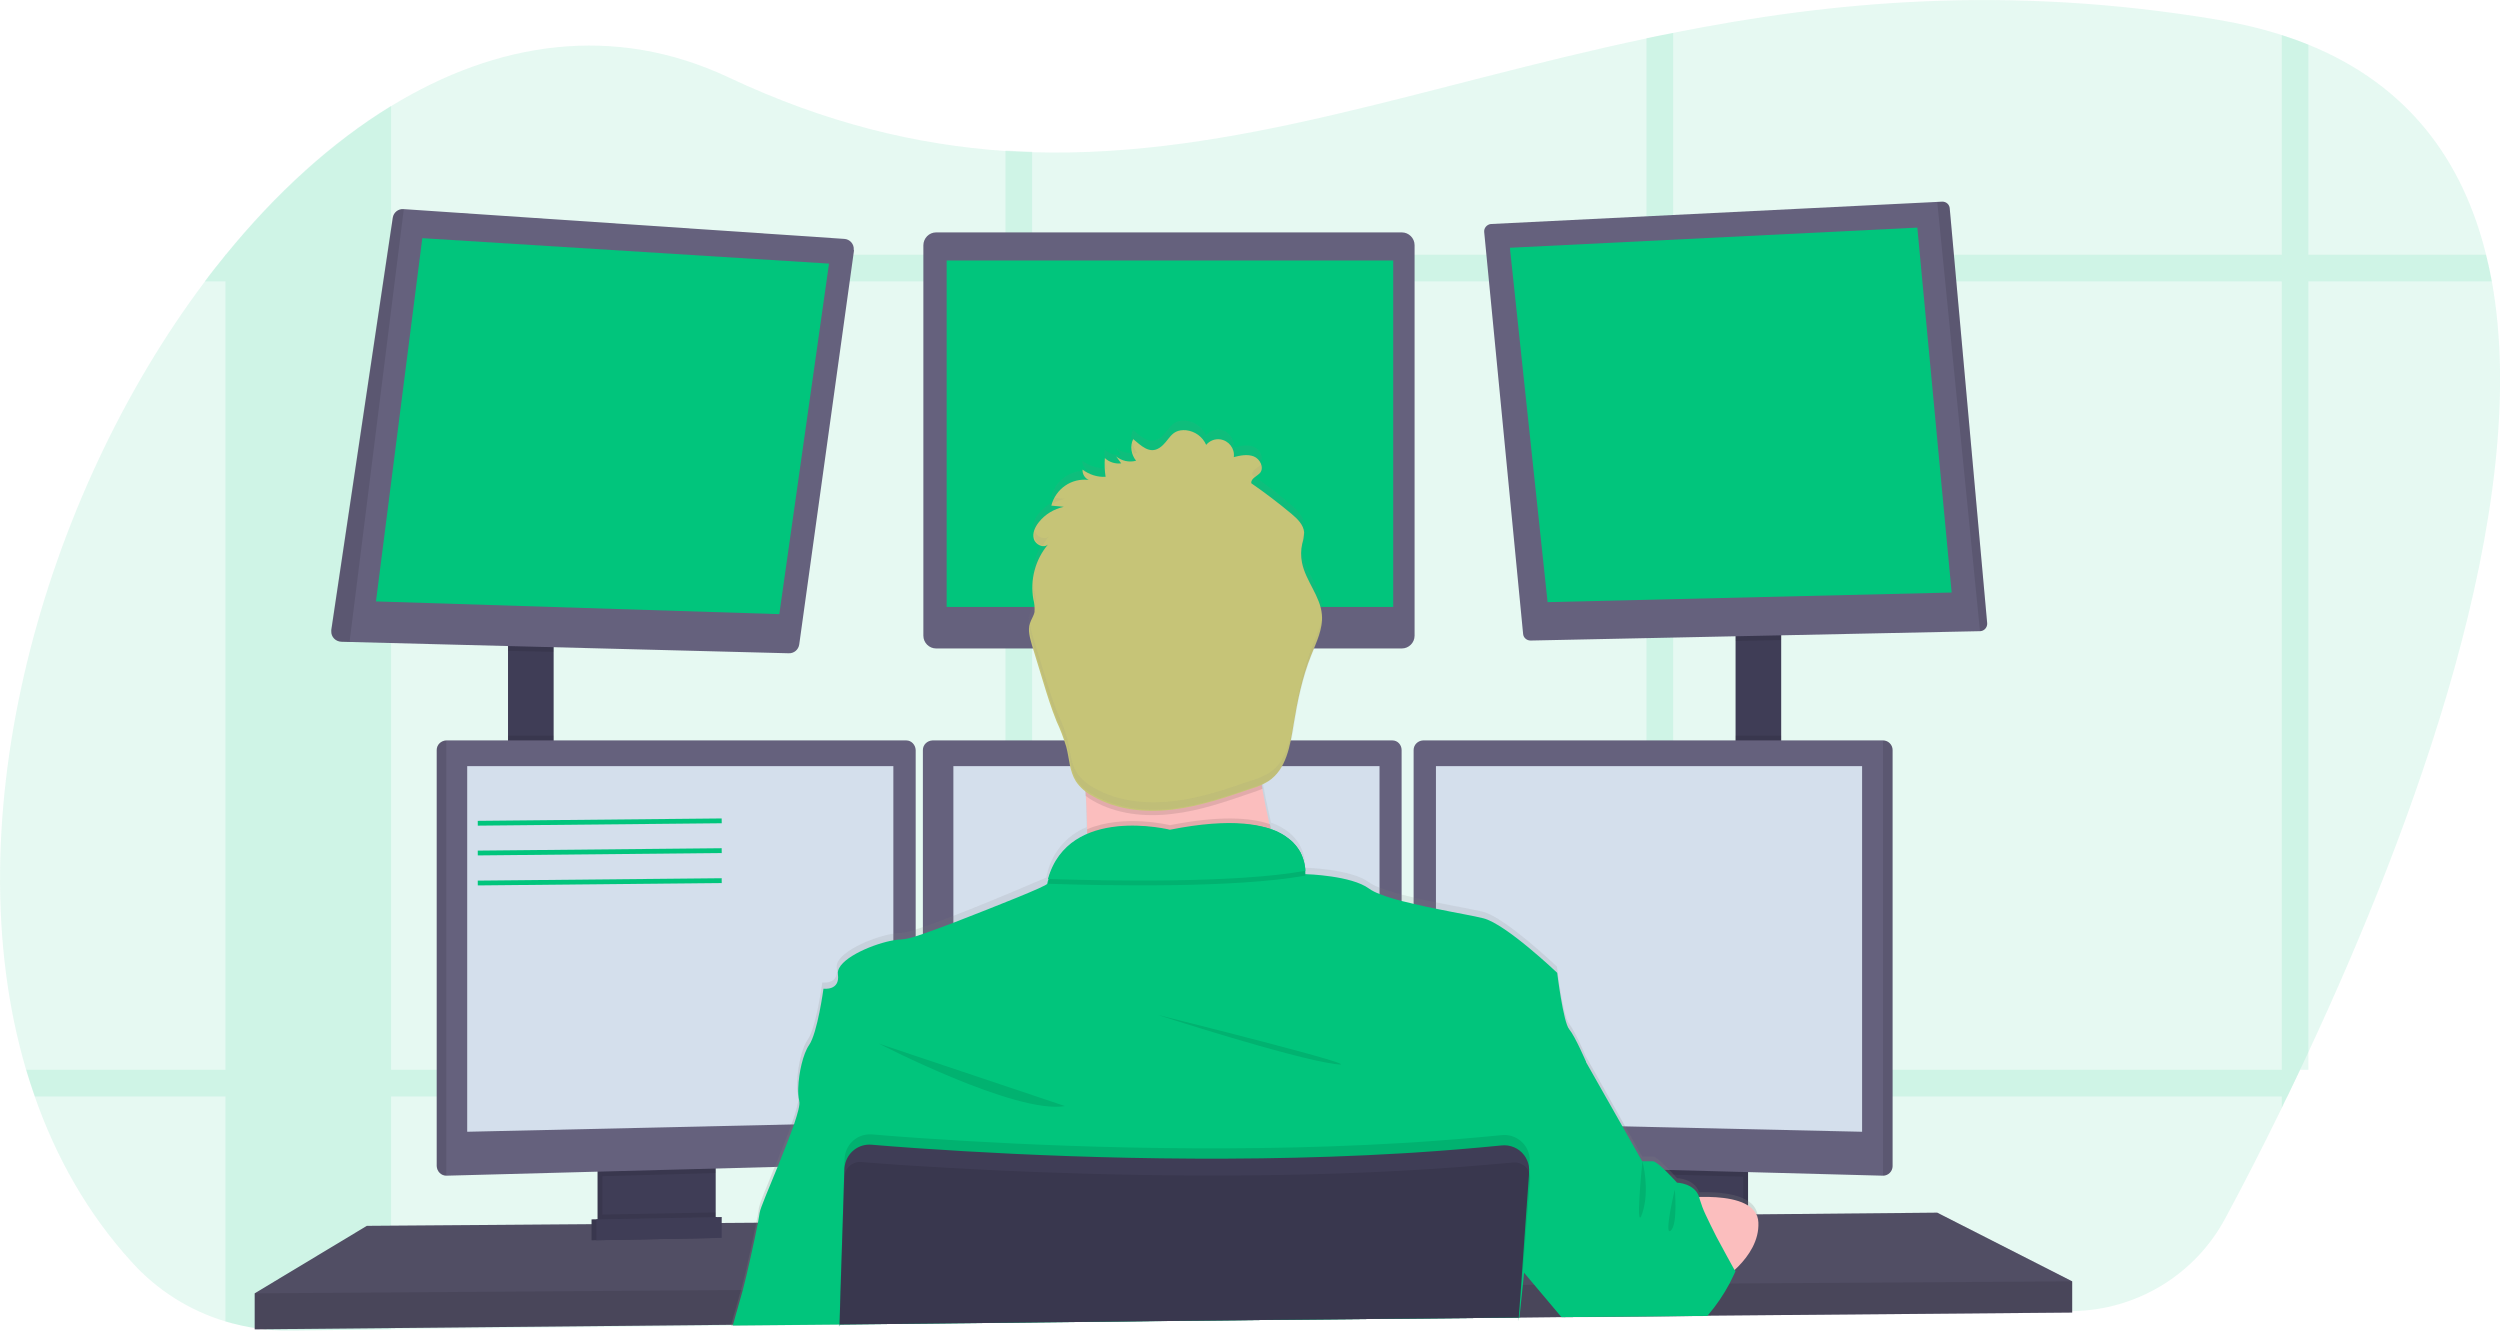 <?xml version="1.0" encoding="utf-8"?>
<!-- Generator: Adobe Illustrator 21.1.0, SVG Export Plug-In . SVG Version: 6.00 Build 0)  -->
<svg version="1.1" id="_x35_9725d3d-bdd8-4af0-9b66-49b8d09410bc"
	 xmlns="http://www.w3.org/2000/svg" xmlns:xlink="http://www.w3.org/1999/xlink" x="0px" y="0px" viewBox="0 0 1041.3 554.2"
	 style="enable-background:new 0 0 1041.3 554.2;" xml:space="preserve">
<style type="text/css">
	.st0{opacity:0.1;fill:#01C57C;enable-background:new    ;}
	.st1{opacity:0.1;}
	.st2{fill:#01C57C;}
	.st3{fill:#3F3D56;}
	.st4{fill:#65617D;}
	.st5{opacity:0.2;enable-background:new    ;}
	.st6{opacity:0.1;enable-background:new    ;}
	.st7{fill:#D4DFEC;}
	.st8{fill:#FBBEBE;}
	.st9{fill:url(#SVGID_1_);}
	.st10{fill:#C6C477;}
	.st11{fill:#828282;}
	.st12{fill:none;stroke:#01C57C;stroke-width:2;stroke-miterlimit:10;}
</style>
<title>programming</title>
<path class="st0" d="M961.5,438.2c-1.2,2.5-2.3,5-3.5,7.4c-1.8,3.8-3.6,7.5-5.3,11.1c-0.8,1.6-1.6,3.2-2.3,4.8
	c-8.6,17.6-16.6,33.1-23.5,45.9c-12.6,23.6-37.1,38.4-63.8,38.7l-151.6,1.7h-1.6l-13,0.1l-11.1,0.1l-34.1,0.4h-1.4l-17.4,0.2h-0.5
	l-107,1.2l-95.5,1l-11.1,0.1l-69,0.8h-0.1l-44.8,0.5h-0.5l-141.5,1.5l-42.3,0.5c-9,0.1-18-1.2-26.7-3.8c-15-4.5-28.6-13.1-39.1-24.8
	c-18.2-20-31.4-43.4-40.3-68.8c-1.3-3.7-2.5-7.4-3.6-11.1c-30.8-104.2,6.8-238.5,74.4-328.4c2.8-3.8,5.7-7.4,8.6-11l0.1-0.1
	c20.8-25.5,44.1-46.8,68.9-62c44-26.9,92.8-34.5,140.7-11.9c40.6,19.1,78.5,28.1,115.2,30.6c3.7,0.2,7.4,0.4,11.1,0.5
	C514.1,65.9,593,35.6,685.8,16c3.7-0.8,7.4-1.6,11.1-2.3C763,0.5,836.4-6.4,923.6,8.2c9.1,1.5,18,3.6,26.8,6.4
	c3.8,1.2,7.6,2.6,11.1,4c41.6,16.9,64.3,48.2,74,87.5c0.9,3.6,1.7,7.3,2.4,11.1C1055,211.5,1004.8,345.3,961.5,438.2z"/>
<g class="st1">
	<path class="st2" d="M162.9,44.1v509.6l-42.3,0.5c-9,0.1-18-1.2-26.7-3.8V106.1H94C114.8,80.5,138.1,59.2,162.9,44.1z"/>
	<path class="st2" d="M1037.9,117.2H85.3c2.8-3.8,5.7-7.4,8.6-11v-0.1h941.6C1036.4,109.7,1037.2,113.4,1037.9,117.2z"/>
	<path class="st2" d="M961.5,18.6v427H958c-1.8,3.8-3.6,7.5-5.3,11.1c-0.8,1.6-1.6,3.2-2.3,4.8V14.6
		C954.2,15.8,957.9,17.1,961.5,18.6z"/>
	<path class="st2" d="M696.9,13.7v534.3l-11.1,0.1V15.9C689.4,15.2,693.1,14.4,696.9,13.7z"/>
	<path class="st2" d="M429.9,63.2v487.6l-11.1,0.1V62.7C422.5,62.9,426.2,63.1,429.9,63.2z"/>
	<path class="st2" d="M958,445.6c-1.8,3.8-3.6,7.5-5.3,11.1H14.5c-1.3-3.7-2.5-7.4-3.6-11.1H958z"/>
</g>
<rect x="211.6" y="265.8" class="st3" width="19" height="57.7"/>
<rect x="722.9" y="262.8" class="st3" width="19" height="61"/>
<polygon class="st4" points="863.1,533.7 863.1,546.7 711.2,548 709.6,548.1 651.8,548.6 650.4,548.6 632.9,548.8 632.4,548.8 
	525.4,549.8 349.8,551.4 349.6,551.4 305,551.8 304.5,551.8 106.1,553.7 106.1,538.7 152.8,510.6 246.4,509.9 248.4,509.9 
	249,509.9 251,509.8 296,509.5 298,509.4 298.6,509.4 300.6,509.4 315,509.3 315.4,509.3 350.9,509 351.2,509 628.6,506.6 
	635.4,506.6 636.1,506.6 641.3,506.5 678.9,506.2 680.9,506.2 682.8,506.2 683.7,506.2 695.5,506.1 697.8,506.1 700.9,506 
	710.6,506 726.1,505.8 728.1,505.8 731.6,505.8 732.2,505.8 806.9,505.1 "/>
<polygon class="st5" points="863.1,533.7 863.1,546.7 711.2,548 709.6,548.1 651.8,548.6 650.4,548.6 632.9,548.8 632.4,548.8 
	525.4,549.8 349.8,551.4 349.6,551.4 305,551.8 304.5,551.8 106.1,553.7 106.1,538.7 152.8,510.6 246.4,509.9 248.4,509.9 
	249,509.9 251,509.8 296,509.5 298,509.4 298.6,509.4 300.6,509.4 315,509.3 315.4,509.3 350.9,509 351.2,509 628.6,506.6 
	635.4,506.6 636.1,506.6 641.3,506.5 678.9,506.2 680.9,506.2 682.8,506.2 683.7,506.2 695.5,506.1 697.8,506.1 700.9,506 
	710.6,506 726.1,505.8 728.1,505.8 731.6,505.8 732.2,505.8 806.9,505.1 "/>
<path class="st3" d="M296.1,483.7v24.5c0,2.4-1.4,4.5-3.5,5.5c-0.8,0.4-1.6,0.6-2.5,0.6l-34.9,0.7c-0.9,0-1.9-0.2-2.7-0.6
	c-2.2-1-3.6-3.2-3.6-5.6v-25.2H296.1z"/>
<path class="st6" d="M296.1,483.7v24.5c0,2.4-1.4,4.5-3.5,5.5c-0.8,0.4-1.6,0.6-2.5,0.6l-34.9,0.7c-0.9,0-1.9-0.2-2.7-0.6
	c-2.2-1-3.6-3.2-3.6-5.6v-25.2H296.1z"/>
<path class="st3" d="M298.1,483.7v24.5c0,2.4-1.4,4.5-3.5,5.5c-0.8,0.4-1.6,0.6-2.5,0.6l-34.9,0.7c-0.9,0-1.9-0.2-2.7-0.6
	c-2.2-1-3.6-3.2-3.6-5.6v-25.2H298.1z"/>
<rect x="680.9" y="483.7" class="st3" width="47.2" height="31.5"/>
<rect x="680.9" y="483.7" class="st6" width="47.2" height="31.5"/>
<rect x="678.9" y="483.7" class="st3" width="47.2" height="31.5"/>
<polygon class="st6" points="230.6,265.8 230.6,271.5 211.6,271.1 211.6,265.8 "/>
<path class="st4" d="M355.7,104.4l-22.8,164c-0.3,2.2-2.2,3.8-4.4,3.7l-182.8-4.7l-3.5-0.1c-2.4-0.1-4.3-2-4.2-4.4
	c0-0.2,0-0.3,0-0.5l25.6-171.7c0.3-2.2,2.3-3.8,4.5-3.6l183.5,12.4c2.4,0.1,4.2,2.2,4,4.5C355.7,104.2,355.7,104.3,355.7,104.4z"/>
<polygon class="st2" points="175.9,99.2 156.6,250.5 324.6,255.8 345.3,109.8 "/>
<path class="st4" d="M389.9,96.8h194c2.9,0,5.3,2.4,5.3,5.3v162.7c0,2.9-2.4,5.3-5.3,5.3h-194c-2.9,0-5.3-2.4-5.3-5.3V102.2
	C384.6,99.2,387,96.8,389.9,96.8z"/>
<rect x="394.3" y="108.5" class="st2" width="186" height="144.3"/>
<polygon class="st6" points="741.9,262.8 741.9,266.6 722.9,267 722.9,262.8 "/>
<path class="st4" d="M827.7,259.6c0.1,1.7-1.2,3.2-2.9,3.3c0,0-0.1,0-0.1,0l-187.2,3.9c-1.6,0-3-1.2-3.1-2.8L618.2,96.7
	c-0.2-1.7,1.1-3.2,2.8-3.4c0,0,0.1,0,0.1,0l185.8-9.2l2-0.1c1.7-0.1,3.1,1.2,3.2,2.8L827.7,259.6z"/>
<polygon class="st2" points="628.9,103.2 798.6,94.8 812.9,246.8 644.6,250.8 "/>
<path class="st6" d="M827.7,259.6c0.1,1.7-1.2,3.2-2.9,3.3c0,0-0.1,0-0.1,0L806.9,84.1l2-0.1c1.7-0.1,3.1,1.2,3.2,2.8L827.7,259.6z"
	/>
<path class="st6" d="M168.2,87.1l-22.6,180.3l-3.5-0.1c-2.4-0.1-4.3-2-4.2-4.4c0-0.2,0-0.3,0-0.5l25.6-171.7
	C164,88.5,166,86.9,168.2,87.1z"/>
<rect x="211.6" y="306.4" class="st6" width="19" height="17.1"/>
<polygon class="st6" points="298.1,483.6 298.1,488.6 250.9,489.9 250.9,483.6 "/>
<path class="st4" d="M381.4,312.4v168.2c0,2.1-1.7,3.9-3.9,4l-191.6,5.1h0c-2.2,0-3.9-1.8-4-4V312.4c0-2.2,1.8-3.9,4-4h191.6
	C379.6,308.4,381.3,310.2,381.4,312.4z"/>
<path class="st6" d="M185.9,308.4v181.2h0c-2.2,0-3.9-1.8-4-4V312.4C181.9,310.2,183.6,308.4,185.9,308.4L185.9,308.4z"/>
<polygon class="st7" points="194.6,319.1 372.1,319.1 372.1,467.4 194.6,471.4 "/>
<rect x="722.9" y="306.4" class="st6" width="19" height="17.4"/>
<polygon class="st6" points="726.1,483.6 726.1,490.1 678.9,488.8 678.9,483.6 "/>
<path class="st4" d="M788.3,312.4v173.3c0,2.2-1.8,4-4,4l0,0l-191.7-5.1c-2.1-0.1-3.8-1.8-3.8-4V312.4c0-2.2,1.8-3.9,3.9-4h191.6
	C786.5,308.4,788.3,310.2,788.3,312.4z"/>
<path class="st6" d="M788.3,312.4v173.3c0,2.2-1.8,4-4,4l0,0V308.4l0,0C786.5,308.4,788.3,310.2,788.3,312.4z"/>
<polygon class="st7" points="775.6,319.1 598.1,319.1 598.1,467.4 775.6,471.4 "/>
<path class="st4" d="M583.8,312.4v168.2c0,2.1-1.7,3.9-3.8,4l-191.6,5.1l0,0c-2.2,0-4-1.8-4-4V312.4c0-2.2,1.8-3.9,4-4h191.6
	C582.1,308.4,583.8,310.2,583.8,312.4z"/>
<polygon class="st7" points="397.1,319.1 574.6,319.1 574.6,467.4 397.1,471.4 "/>
<polygon class="st6" points="863.1,533.7 863.1,546.7 711.2,548 709.6,548.1 651.8,548.6 650.4,548.6 632.9,548.8 632.4,548.8 
	525.4,549.8 349.8,551.4 349.6,551.4 305,551.8 304.5,551.8 106.1,553.7 106.1,538.7 308.6,537.3 309.1,537.3 350.1,537 350.3,537 
	633.3,535.2 633.6,535.2 633.8,535.2 634.3,535.2 639.1,535.1 640.5,535.1 715,534.6 719.4,534.6 720.4,534.6 "/>
<circle class="st8" cx="487.3" cy="272.2" r="51.3"/>
<linearGradient id="SVGID_1_" gradientUnits="userSpaceOnUse" x1="597.785" y1="-171.44" x2="597.785" y2="206.017" gradientTransform="matrix(1 0 0 -1 -79.34 381.09)">
	<stop  offset="0" style="stop-color:#808080;stop-opacity:0.25"/>
	<stop  offset="0.54" style="stop-color:#808080;stop-opacity:0.12"/>
	<stop  offset="1" style="stop-color:#808080;stop-opacity:0.1"/>
</linearGradient>
<path class="st9" d="M304.4,552.2c0-0.1,0.1-0.2,0.1-0.3c1-3.6,2.8-9.7,4.1-14.5c0.2-0.6,0.3-1.2,0.5-1.8c1.5-5.5,4.3-18.3,5.9-26.3
	c0.6-2.8,1-5,1.1-6.1c0.2-1.7,3.2-8.9,6.6-17.2c2.4-5.8,5-12.2,6.9-17.6c1.3-3.2,2.2-6.5,2.9-9.8c0.1-0.7,0.1-1.4,0-2.1
	c-0.3-1.1-0.5-2.3-0.5-3.5l0,0c-0.2-6.2,1.6-16,4.5-20.1c3.5-5,6-23.7,6-23.7s5.2,0.8,6-3.5c0.1-0.5,0.1-0.9,0.1-1.4
	c0-0.4,0-0.7-0.1-1.1c-0.9-6.2,14.7-12.9,23.5-14.3c1-0.2,2-0.3,3-0.3c2.1-0.2,4.2-0.7,6.2-1.4c0.9-0.3,1.9-0.6,3-1
	c3.7-1.2,8.1-2.9,12.8-4.7c17.6-6.8,38.8-16,38.8-16c0.2-0.7,0.3-1.4,0.5-2.1c2.1-8.6,8.2-15.6,16.3-18.9l0,0c0-0.7,0-1.3,0-2
	c0-3.5-0.2-7-0.3-10.5c0-0.7-0.1-1.4-0.1-2.1c0-0.2,0-0.4,0-0.6s0-0.4,0-0.5c0-0.7-0.1-1.4-0.1-2.1l-0.2-0.1
	c-1.5-1.2-2.9-2.6-3.9-4.2c-0.6-0.9-1.1-2-1.4-3c-1.2-3.4-1.5-7.2-2.4-10.8l-0.2-0.7c-1.1-3.6-2.4-7.1-4-10.6
	c-2.2-5.4-3.9-11-5.6-16.6c-1-3.4-2.1-6.8-3.1-10.3l-1.6-5.2c-0.3-1-0.6-2-0.8-3l0,0c-0.1-0.5-0.2-0.9-0.3-1.4l0,0
	c-0.3-1.5-0.2-3.1,0.2-4.6c0.4-1,0.8-2,1.3-3c0.2-0.4,0.4-0.9,0.5-1.4l0,0c0-0.1,0.1-0.2,0.1-0.3c0.1-0.4,0.1-0.7,0.1-1.1
	c0-1.3-0.2-2.6-0.5-3.9c0,0,0,0,0,0c0-0.1,0-0.2,0-0.3c-0.2-1-0.3-2-0.4-3c-0.4-5.4,0.9-10.8,3.5-15.6l0.2-0.4
	c0.6-1,1.2-1.9,1.8-2.8l0,0c0.3-0.4,0.6-0.8,1-1.2c-1.4,1.3-3.7,0.8-5-0.7c-0.2-0.2-0.4-0.5-0.5-0.8c-0.1-0.1-0.2-0.3-0.2-0.5
	c0-0.1-0.1-0.2-0.1-0.4c-0.7-2.5,0.5-5.1,2.1-7c1.6-1.9,3.5-3.5,5.7-4.7l0,0c0.1-0.1,0.3-0.1,0.4-0.2c0.8-0.4,1.7-0.8,2.6-1.1l0,0
	c0.5-0.2,1.1-0.3,1.6-0.4l-3.7-0.3l-1.5-0.1c1.5-6.1,6.8-10.5,13-10.9h1.1c0.5,0,1.1,0.1,1.6,0.1c-1.7-0.7-2.8-2.5-2.7-4.3
	c2.6,2,5.9,3.1,9.2,3.1h0.4c-0.2-1.1-0.3-2.2-0.3-3.3l0,0l0,0l0,0c-0.1-1.5-0.1-3,0-4.5c1.8,1.7,4.3,2.5,6.8,2.3l-2.1-2.9
	c1.9,1.5,4.2,2.2,6.6,2l0.5,0c0.4,0,0.8-0.1,1.2-0.2h0.1c-0.2-0.2-0.4-0.5-0.5-0.8l-0.1-0.1c-0.4-0.7-0.8-1.4-1-2.1
	c-0.1-0.3-0.2-0.6-0.2-0.9l0,0c-0.4-1.8-0.3-3.7,0.5-5.5c3.2,2.7,6.8,6.4,11,3.6s4.4-7.9,11-7.4c3.7,0.4,6.9,2.7,8.4,6.1
	c1.9-2.2,5-2.9,7.7-1.8c2.6,1.2,4.2,4,3.9,6.9c2.8-0.7,5.7-1.4,8.3-0.3c2.6,1,4.3,4.4,2.8,6.7c0,0.1-0.1,0.1-0.1,0.2
	c-1.2,1.6-3.9,2.5-3.7,4.5l0.4,0.3l1.3,0.9l0,0c5.1,3.7,10.1,7.5,14.9,11.6c2.5,2.1,5.1,4.6,5.3,7.8c0,0.8-0.1,1.6-0.2,2.4l0,0
	c-0.2,0.8-0.4,1.6-0.5,2.3c-0.4,2-0.5,4-0.3,6l0,0c0.1,0.6,0.2,1.2,0.3,1.8c1.5,7.7,7.7,14.1,8.3,22v0.6c0,0.8,0,1.7-0.1,2.5
	c-0.5,4.8-2.7,9.4-4.5,14c-0.1,0.3-0.2,0.6-0.3,0.8c-3.5,9-5.5,18.6-7,28.2c-0.5,3.4-1.2,6.8-2,10.1c-0.9,3.8-2.7,7.4-5.1,10.4
	c-1,1.2-2.1,2.2-3.4,3c-0.8,0.5-1.7,1-2.7,1.4c0,0,0,0,0,0.1c0.1,0.6,0.2,1.2,0.3,1.8c0.1,0.3,0.1,0.6,0.2,1l0,0c0,0,0,0,0,0.1
	c0.8,4.7,1.8,9.4,2.8,13.8l0.5,2.2c12.6,4.5,14.1,13.9,14.2,17.4c0,0.5,0,1,0,1.4c0,0,19,0.5,26.5,6c1.4,1,2.9,1.7,4.5,2.3
	c3,1.1,6.1,2.1,9.2,2.9c1.6,0.4,3.3,0.8,5,1.2c3,0.7,6.2,1.4,9.2,2c8.2,1.7,15.9,3,19.8,4c9.3,2.4,30.7,22.8,30.7,22.8
	s2.5,20.6,5,23.7s7,13.6,7,13.6l16.5,29.4l7,12.4h4.5c0.6,0,1.8,0.9,3.2,2.1c1.2,1.1,2.5,2.4,3.7,3.6l1.9,2l1.2,1.3
	c0,0,7.3,0.2,9.2,5.9c5.9-0.2,13.2,0.2,18.3,2.5c0.7,0.3,1.4,0.7,2,1.1c2.1,1.2,3.6,3.3,4.1,5.7c0.1,0.5,0.2,1,0.2,1.4
	c0,0.6,0,1.1,0,1.7c-0.4,7.6-5.3,13.9-9.8,18.1l0.3,0.6c0,0-0.2,0.4-0.4,1c-0.1,0.2-0.2,0.4-0.3,0.6l0,0c-0.6,1.3-1.5,3.2-2.8,5.4
	c-2.6,4.8-5.8,9.2-9.6,13.2l-0.3,0.3l-57.7,0.5l-0.2-0.2l-11.2-13.4l-5.6-6.6l-0.2-0.2l-0.2,1.6l-0.5,5.3l-1.3,12.8l-0.1,0.6v0.2
	l-0.2,1.5l0.1-1.5h-0.3l-107,1l-175.6,1.9v0.8h-0.1v-0.8l-44.8,0.5L304.4,552.2z"/>
<path class="st8" d="M538.6,377.2c0,0-99.5,12-90,0c3.4-4.3,4.4-17.2,4.2-31.8c-0.1-4.5-0.2-9.1-0.5-13.6c-1.1-22-3.8-43.5-3.8-43.5
	s87-41,77-8.5c-4,13.1-2.7,31.6,0.3,48.9c0.9,5,1.9,10,3,14.7C531.6,354.7,534.8,366,538.6,377.2z"/>
<path class="st6" d="M538.6,377.2c0,0-99.5,12-90,0c3.4-4.3,4.4-17.2,4.2-31.8c15.2-6.5,34.5-1.7,34.5-1.7c20.3-4,33.4-3.3,41.7-0.4
	C531.6,354.7,534.8,366,538.6,377.2z"/>
<path class="st2" d="M349.7,552.5v-0.8l175.6-1.9l107-1h0.3l-0.1,1.5l0.2-1.5h0.2v-0.2l1.4-13.4l0.5-5.1l0.2-1.6l0.1-1.3l6.2-20.6
	l6.2-20.6l5.2-17.3l7.9-26.5c0,0-4.5-10.5-7-13.5s-5-23.5-5-23.5s-21.3-20.3-30.7-22.7c-3.9-1-11.6-2.3-19.8-4
	c-3.1-0.6-6.2-1.3-9.2-2c-1.7-0.4-3.4-0.8-5-1.2c-3.1-0.8-6.2-1.7-9.2-2.9c-1.6-0.6-3.1-1.3-4.5-2.3c-7.3-5.4-25.8-6-26.5-6l0,0
	c0,0,0,0,0-0.1V364c0-0.4,0-0.8,0-1.3c0-0.4,0-0.9-0.1-1.4c0-0.2,0-0.3-0.1-0.5c-0.1-0.4-0.1-0.7-0.2-1.1c0-0.2-0.1-0.4-0.1-0.5
	c-0.3-1.2-0.7-2.4-1.2-3.5c-0.1-0.2-0.2-0.3-0.2-0.5c-0.5-0.9-1.1-1.8-1.7-2.6c-0.1-0.2-0.3-0.3-0.4-0.5c-0.8-1-1.7-1.9-2.7-2.6
	c-0.3-0.2-0.5-0.4-0.8-0.6c-0.2-0.1-0.3-0.3-0.5-0.4l-0.9-0.6l-0.8-0.5c-0.7-0.4-1.5-0.8-2.3-1.2c-0.3-0.1-0.5-0.2-0.8-0.3
	s-0.7-0.3-1.1-0.4h-0.1l-0.7-0.3c-0.6-0.2-1.2-0.4-1.8-0.5l-0.9-0.2l-1-0.2l-1-0.2c-1-0.2-2.1-0.4-3.2-0.5l-1.1-0.1l-1.2-0.1
	l-1.2-0.1l-1.7-0.1l-2-0.1c-8.8,0-17.6,0.9-26.2,2.8c-6-1.3-12.1-1.9-18.3-1.7h-0.9l-1,0.1h-0.6l-1.3,0.1c-0.4,0-0.9,0.1-1.3,0.2
	s-0.9,0.1-1.3,0.2l-0.7,0.1c-0.7,0.1-1.3,0.2-2,0.4c-0.2,0-0.4,0.1-0.7,0.2c-0.9,0.2-1.7,0.4-2.6,0.7c-0.4,0.1-0.9,0.3-1.3,0.4
	c-0.2,0.1-0.4,0.1-0.6,0.2l-0.6,0.2l-0.6,0.2l-0.8,0.3c-0.4,0.2-0.8,0.3-1.1,0.5c-0.2,0.1-0.4,0.2-0.6,0.3s-0.4,0.2-0.6,0.3
	c-2.3,1.2-4.4,2.6-6.2,4.4l-0.5,0.5l-0.5,0.5c-0.2,0.2-0.3,0.3-0.5,0.5c-0.7,0.7-1.3,1.5-1.8,2.2c-0.2,0.2-0.3,0.4-0.5,0.6
	c-0.6,0.9-1.2,1.9-1.7,2.9c-0.1,0.2-0.2,0.5-0.4,0.7c-0.8,1.7-1.5,3.4-2,5.2c-0.2,0.7-0.4,1.3-0.5,2c-0.2,1-21.2,9.3-38.7,16.1
	c-4.7,1.8-9.1,3.4-12.8,4.7c-1.1,0.4-2.1,0.7-3,1c-2,0.7-4.1,1.2-6.2,1.4c-1,0-2,0.1-3,0.3c-8.1,1.3-21.9,7-23.4,12.7
	c-0.1,0.5-0.2,0.9-0.1,1.4c0,0,0,0.1,0,0.1c1,7-6,6-6,6s-2.5,18.5-6,23.5c-2.5,3.6-4.3,11.6-4.5,17.7l0,0c-0.1,1.9,0,3.8,0.4,5.6
	c0,0,0,0.1,0,0.1c0.4,1.3-0.6,5-2.2,9.7c-1.8,5.2-4.4,11.5-6.8,17.6c-3.7,9.1-7.3,17.4-7.5,19.2c-0.1,0.8-0.4,2.3-0.7,4.1
	c-1.5,7.6-4.7,22.1-6.3,28c-1.2,4.4-2.9,10.4-4.1,14.5c0,0.1-0.1,0.2-0.1,0.3l44.8-0.4L349.7,552.5L349.7,552.5L349.7,552.5z"/>
<path class="st6" d="M366.1,434.7c0,0,57,29.5,77.5,26L366.1,434.7z"/>
<path class="st6" d="M482.1,422.7c0,0,55.5,18,74,20.5S482.1,422.7,482.1,422.7z"/>
<path class="st6" d="M543.7,364.7c-29,5.3-83.6,4.2-107.2,3.4c8.7-31,50.8-20.5,50.8-20.5C539.5,337.2,543.5,358.9,543.7,364.7z"/>
<path class="st2" d="M543.7,362.7c-29,5.3-83.6,4.2-107.2,3.4c8.7-31,50.8-20.5,50.8-20.5C539.5,335.2,543.5,356.9,543.7,362.7z"/>
<path class="st8" d="M697.6,499.4c0,0,34.2-5.2,34.8,9.8c0.7,15-17.4,25.5-17.4,25.5L697.6,499.4z"/>
<path class="st6" d="M525.9,328.5c-1.5,0.7-3,1.2-4.5,1.7c-10.8,3.7-21.6,7.5-33,8.8c-11.3,1.4-23.3,0.2-33.2-5.5c-1-0.6-2-1.2-3-2
	c-1.1-22-3.8-43.5-3.8-43.5s87-41,77-8.5C521.6,292.8,522.9,311.2,525.9,328.5z"/>
<path class="st10" d="M473.2,191.9c-2.9,0.8-6,0.1-8.3-1.8l2.1,2.9c-2.5,0.3-5-0.5-6.8-2.2c-0.2,2.6-0.1,5.2,0.3,7.8
	c-3.4,0.2-6.8-0.9-9.6-3c-0.1,1.8,0.9,3.6,2.6,4.3c-7.2-0.9-13.8,3.7-15.6,10.7l5.2,0.5c-4.1,0.9-7.8,3.1-10.4,6.4
	c-1.6,2-2.8,4.6-2.1,7s4.1,4,5.9,2.3c-5.3,6.3-7.5,14.7-6.1,22.8c0.5,1.7,0.6,3.5,0.5,5.3c-0.3,1.6-1.4,3.1-1.9,4.7
	c-1,2.9,0,6.1,0.8,9l4.7,15.4c1.7,5.6,3.4,11.1,5.6,16.5c1.6,3.4,2.9,6.9,4,10.5c1.3,4.8,1.3,10.1,4,14.4c1.8,2.7,4.3,4.8,7.2,6.3
	c9.9,5.7,21.8,6.9,33.2,5.5s22.2-5.1,33-8.8c2.4-0.7,4.7-1.7,6.8-3c7.5-4.9,9.1-14.9,10.5-23.6c1.6-9.8,3.6-19.6,7.3-28.8
	c2.2-5.5,5-11.1,4.5-16.9c-0.6-7.8-6.8-14.1-8.3-21.8c-0.5-2.6-0.5-5.2,0.1-7.8c0.5-1.5,0.7-3.1,0.8-4.7c-0.2-3.2-2.8-5.7-5.3-7.8
	c-5.4-4.5-10.9-8.7-16.7-12.7c-0.3-2,2.4-2.9,3.7-4.4c1.7-2.2-0.1-5.8-2.7-6.8s-5.6-0.4-8.3,0.3c0.5-3.6-2.1-6.9-5.7-7.4
	c-2.2-0.3-4.4,0.6-5.8,2.3c-1.5-3.4-4.7-5.7-8.4-6.1c-6.6-0.5-6.8,4.5-11,7.3s-7.7-0.9-11-3.6C470.6,185.8,471.1,189.3,473.2,191.9z
	"/>
<path class="st2" d="M722.9,529.4c0,0-0.9,2.1-2.5,5.2c-2.5,4.7-5.5,9.1-9,13.2l-0.3,0.3h-1.6l-57.7,0.5h-1.4l-0.2-0.2L639,535.1
	l-4.2-5l-0.2-0.2l-0.4-0.4l-0.2-0.2l-0.3-0.3l-8.2-9.7l3-12.5l5.1-21.1l0.1-0.5l1-4l0.7-3l2.4-9.8l8.2-33.7l14.5,7.5l15.3,27
	l8.2,14.5h4.5c0.8,0,2.8,1.6,4.8,3.5c0.7,0.7,1.4,1.4,2,2c1.8,1.8,3.2,3.4,3.2,3.4s7.3,0.2,9.2,5.9c0.1,0.3,0.2,0.6,0.2,0.8
	c0.7,2.3,1.5,4.5,2.5,6.6c1.3,2.8,2.9,6,4.5,9.2c3.1,5.8,6.2,11.4,7.3,13.4l0.1,0.2L722.9,529.4z"/>
<path class="st6" d="M637,484.3l-0.1,1.4v0.1l-0.2,2.3l-1.3,18.5l-1.6,22.3l-0.5,6.3l-1,13.4v0.2l-107,1l-175.6,1.9v0.8h-0.1v-0.8
	v-0.3l0.5-14.4l0.9-28.1l0.7-23.8l0.1-2.4c0.2-5.8,5-10.4,10.8-10.2c0.2,0,0.4,0,0.6,0c4.7,0.4,10.9,0.9,18.2,1.4l3,0.2
	c42.3,2.9,120.6,6.7,199.5,2c1.7-0.1,3.3-0.2,5-0.3c12.2-0.8,24.5-1.8,36.6-3c5.8-0.6,11,3.6,11.6,9.4
	C637.1,483,637.1,483.6,637,484.3L637,484.3z"/>
<path class="st3" d="M349.7,552.5v-0.8l175.6-1.9l107-1h0.3v-0.2l1-13.4l0.4-6l1.6-22.6l1.3-17.9v-0.4c0.1-0.8,0-1.7-0.1-2.5
	c0,0,0-0.1,0-0.1c-0.3-1.7-1-3.3-2-4.6c-2.2-2.9-5.8-4.4-9.4-4c-12.1,1.2-24.3,2.2-36.6,3c-1.7,0.1-3.3,0.2-5,0.3
	c-78.9,4.7-157.2,0.9-199.5-2l-3-0.2c-7.3-0.5-13.5-1-18.2-1.4c-5.4-0.5-10.2,3.2-11.2,8.5c-0.1,0.5-0.2,1.1-0.2,1.6l-0.7,22.2
	l-0.9,28.1l-0.4,14.4v0.3L349.7,552.5L349.7,552.5z"/>
<path class="st6" d="M637.3,491.3l-1.2,15.3l-1.8,22.8l-0.5,5.7l-1,12.8l-0.1,0.6v0.2l0,0l-0.2,1.5l0.1-1.5h-0.3l-107,1l-175.6,1.9
	v-0.3l0.5-14.4l1-28.1l0.6-18.7c0.1-2.2,1.2-4.1,3.1-5.2c1.1-0.7,2.5-1,3.8-0.9c2.1,0.2,4.7,0.4,7.7,0.6c4.9,0.4,10.9,0.8,17.9,1.2
	c13,0.8,29.3,1.7,48,2.4c52,2,122.2,2.7,188.9-3.2c3-0.3,6.1-0.5,9.1-0.8c1.2-0.1,2.4,0.1,3.5,0.7c0.3,0.2,0.6,0.3,0.9,0.5
	c0.9,0.6,1.6,1.5,2,2.5c0.1,0.2,0.2,0.4,0.2,0.6C637.3,489.5,637.4,490.4,637.3,491.3z"/>
<path class="st6" d="M298.1,505v3.2c0,2.4-1.4,4.5-3.5,5.5l-40.1,0.8c-2.2-1-3.6-3.2-3.6-5.6v-3L298.1,505z"/>
<polygon class="st3" points="298.6,515.6 246.4,516.6 246.4,507.9 298.6,506.9 "/>
<polygon class="st6" points="298.6,515.6 246.4,516.6 246.4,507.9 298.6,506.9 "/>
<polygon class="st3" points="300.6,515.6 248.4,516.6 248.4,507.9 300.6,506.9 "/>
<g class="st1">
	<path class="st11" d="M473.6,188.6c-1-1.3-1.6-2.8-1.9-4.3c-0.2,1.5-0.1,3.1,0.4,4.6C472.6,188.9,473.1,188.8,473.6,188.6z"/>
	<path class="st11" d="M460.9,195.3c-0.2-1.2-0.3-2.5-0.4-3.7c0,1.2,0,2.5,0,3.7L460.9,195.3z"/>
	<path class="st11" d="M542.4,228.7c0.1-0.9,0.2-1.8,0.4-2.6c0.5-1.5,0.7-3.1,0.8-4.7c0-0.4-0.1-0.7-0.2-1.1
		c-0.2,0.9-0.4,1.8-0.6,2.8C542.4,224.9,542.2,226.8,542.4,228.7z"/>
	<path class="st11" d="M521.6,197.8l1.1,0.8c0.9-0.7,1.8-1.4,2.6-2.2c0.8-1.1,0.9-2.4,0.4-3.6c-0.1,0.2-0.2,0.4-0.4,0.6
		C524,194.9,521.3,195.8,521.6,197.8z"/>
	<path class="st11" d="M439.4,207.4c-0.4,0.7-0.7,1.5-0.9,2.3c1.6-0.9,3.2-1.5,5-1.9L439.4,207.4z"/>
	<path class="st11" d="M453.2,196.5c-0.7-0.4-1.3-0.8-1.9-1.2c0,0.4,0,0.8,0.1,1.2C452,196.4,452.6,196.4,453.2,196.5z"/>
	<path class="st11" d="M551,255.4c-0.4,4.9-2.7,9.5-4.5,14.1c-3.7,9.2-5.7,19-7.3,28.8c-1.4,8.8-3,18.8-10.5,23.6
		c-2.1,1.3-4.4,2.3-6.8,3c-10.8,3.7-21.6,7.5-33,8.8s-23.3,0.2-33.2-5.5c-2.9-1.5-5.3-3.7-7.2-6.3c-2.7-4.2-2.7-9.5-4-14.4
		c-1.1-3.6-2.4-7.1-4-10.5c-2.2-5.4-3.9-11-5.6-16.5c-1.6-5.1-3.1-10.3-4.7-15.4c-0.5-1.5-0.9-3.1-1.1-4.8c-0.4,2.6,0.4,5.2,1.1,7.8
		c1.6,5.2,3.1,10.3,4.7,15.4c1.7,5.6,3.4,11.1,5.6,16.5c1.6,3.4,2.9,6.9,4,10.5c1.3,4.8,1.3,10.1,4,14.4c1.8,2.7,4.3,4.8,7.2,6.3
		c9.9,5.7,21.8,6.9,33.2,5.5s22.2-5.1,33-8.8c2.4-0.7,4.7-1.7,6.8-3c7.4-4.9,9.1-14.9,10.5-23.6c1.5-9.8,3.6-19.6,7.3-28.8
		c2.2-5.5,5-11,4.5-16.9C551,255.5,551,255.5,551,255.4z"/>
	<path class="st11" d="M431.3,251.5c0,0,0-0.1,0-0.1c0.2-1.8,0-3.5-0.5-5.2c-0.2-1.1-0.3-2.2-0.4-3.3c-0.1,2.1,0,4.2,0.4,6.3
		C431,250,431.2,250.8,431.3,251.5z"/>
	<path class="st11" d="M434.3,227.1c0.8-1.3,1.6-2.5,2.6-3.7c-1.8,1.8-5.2,0.2-5.9-2.2c-0.3,1-0.3,2,0,3
		C431.5,225.7,432.8,226.8,434.3,227.1z"/>
</g>
<path class="st6" d="M684.1,483.7c0,0,3.2,11.5,0,21.5C680.9,515.2,684.1,483.7,684.1,483.7z"/>
<path class="st6" d="M697.6,495.4c0,0,1.3,14.6-1.7,17.2C692.9,515.2,697.6,495.4,697.6,495.4z"/>
<line class="st12" x1="199" y1="342.9" x2="300.6" y2="341.9"/>
<line class="st12" x1="199" y1="355.3" x2="300.6" y2="354.3"/>
<line class="st12" x1="199" y1="367.8" x2="300.6" y2="366.8"/>
</svg>
